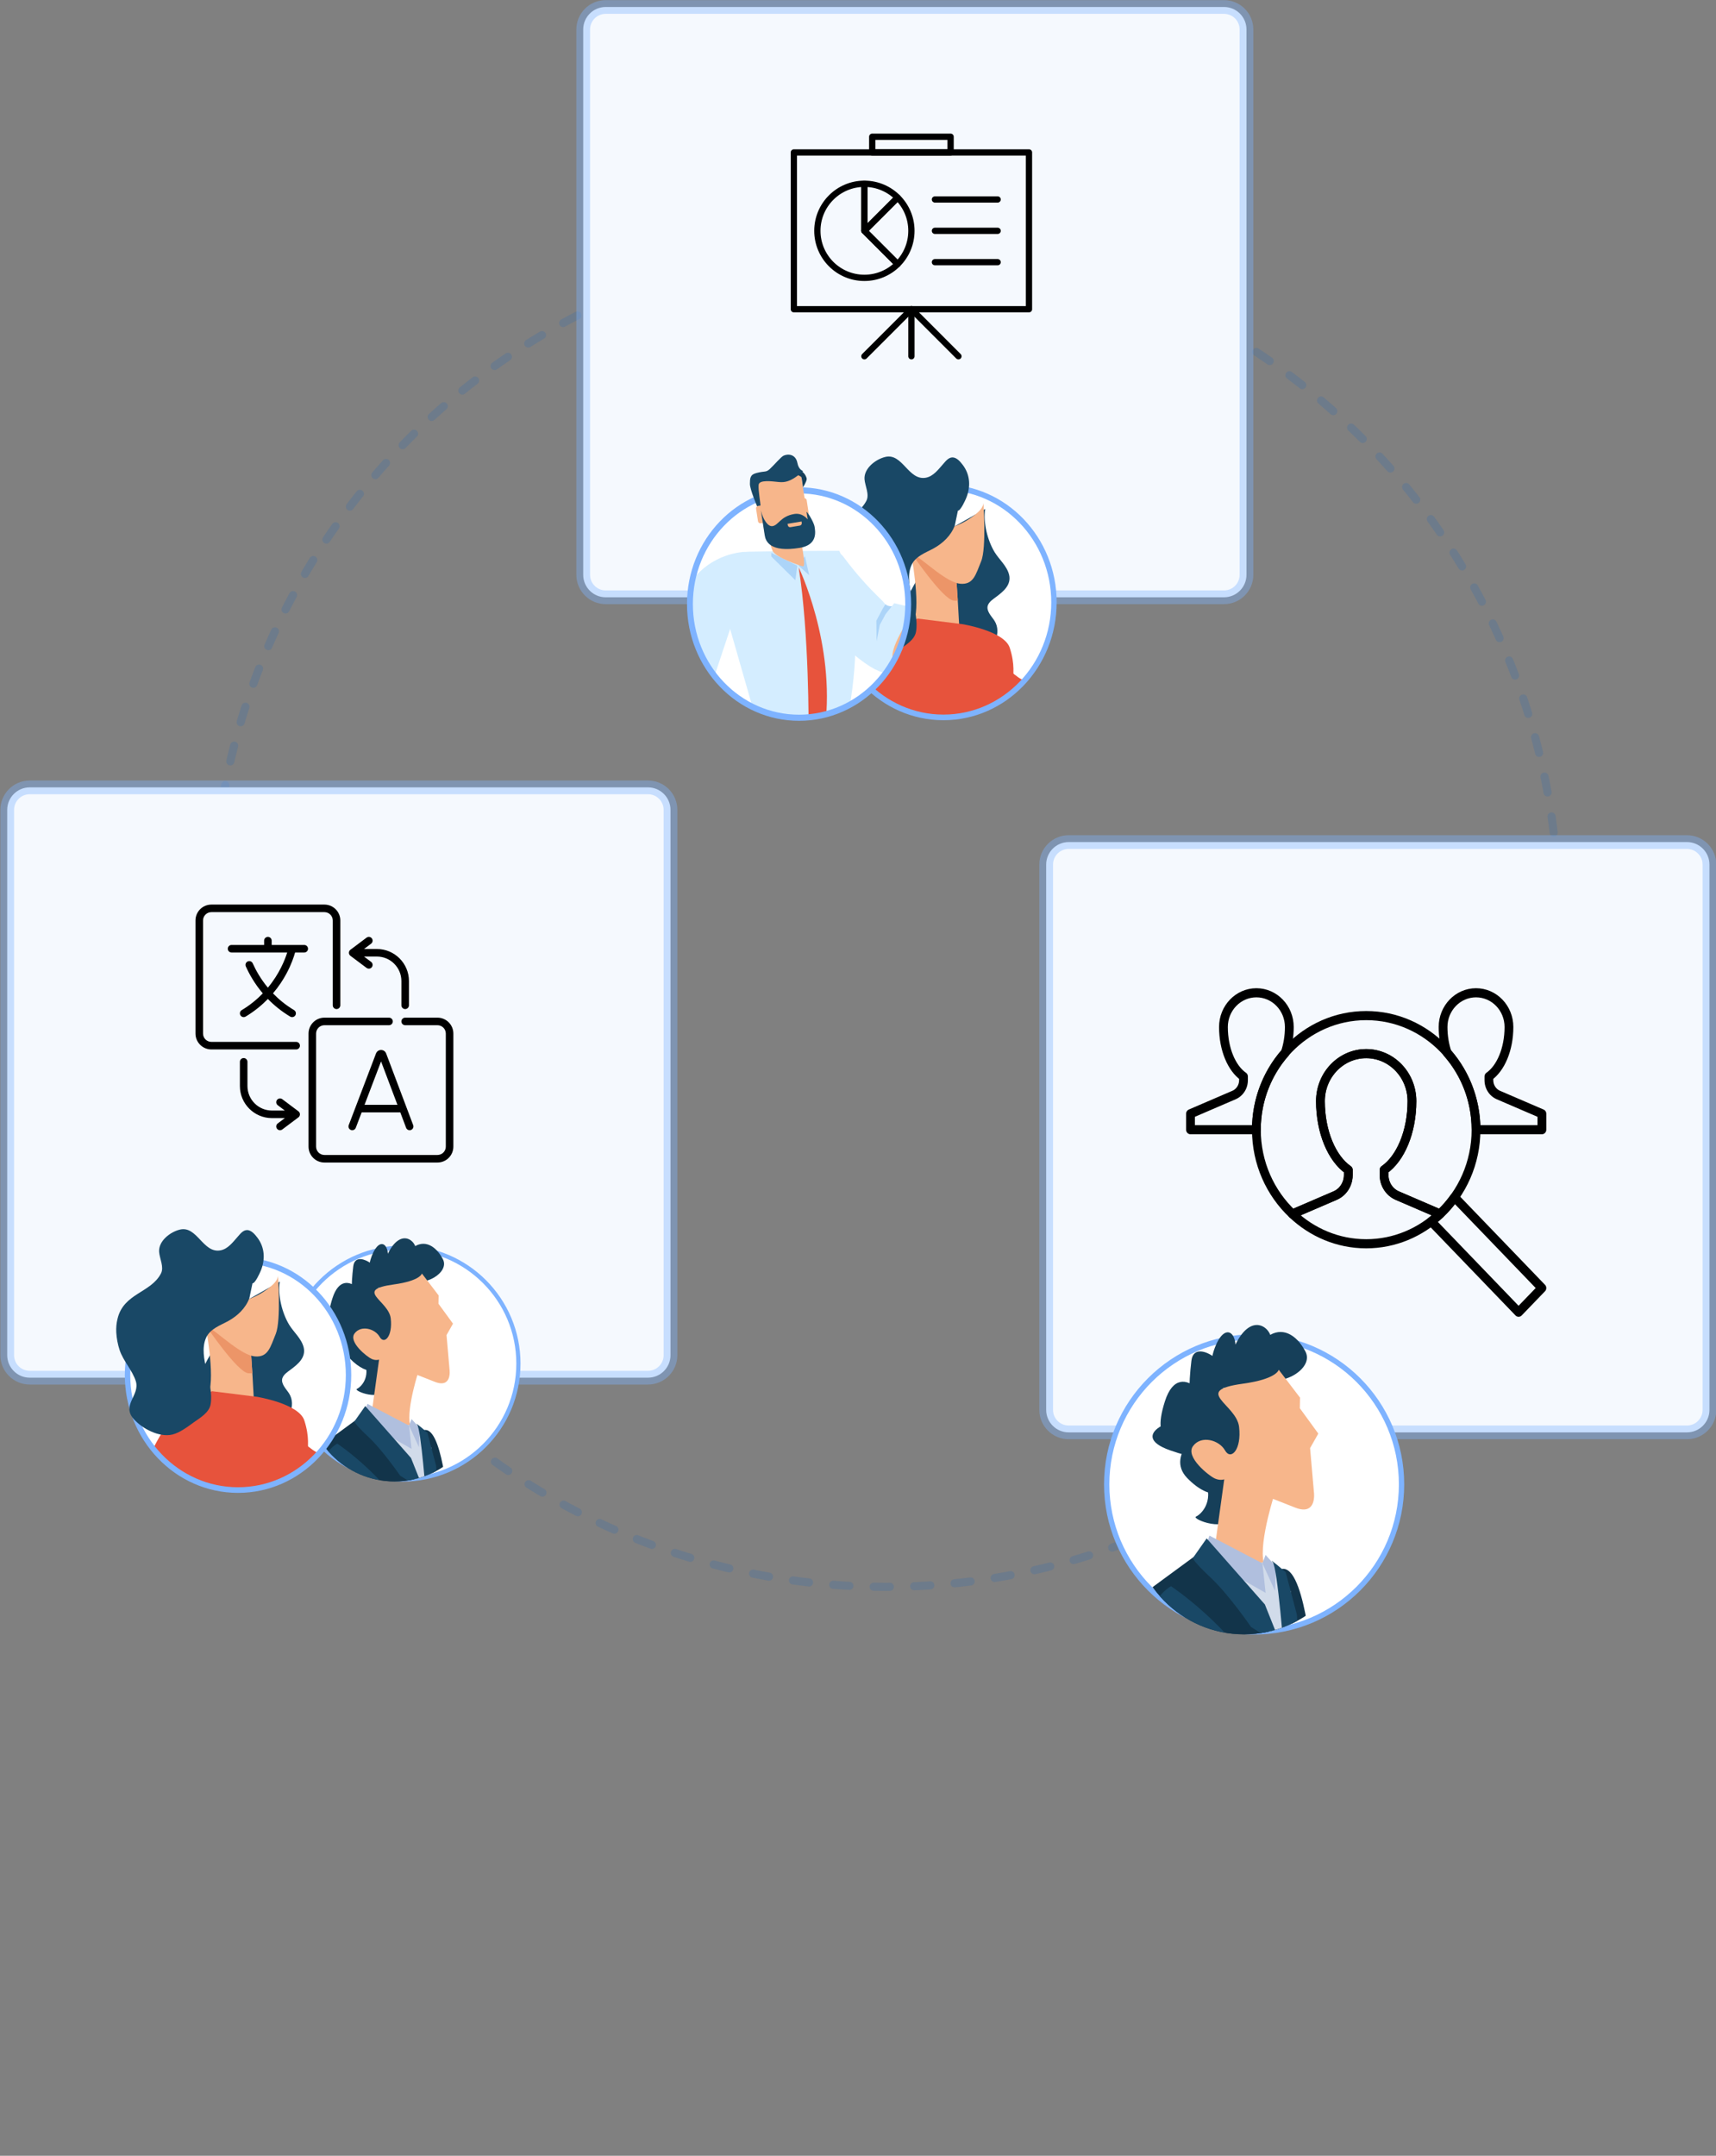 <?xml version="1.0" encoding="UTF-8" standalone="no"?>
<!DOCTYPE svg PUBLIC "-//W3C//DTD SVG 1.1//EN" "http://www.w3.org/Graphics/SVG/1.1/DTD/svg11.dtd">
<svg width="100%" height="100%" viewBox="0 0 1063 1335" version="1.1" xmlns="http://www.w3.org/2000/svg" xmlns:xlink="http://www.w3.org/1999/xlink" xml:space="preserve" xmlns:serif="http://www.serif.com/" style="fill-rule:evenodd;clip-rule:evenodd;stroke-linecap:round;stroke-linejoin:round;stroke-miterlimit:1.5;">
    <rect x="0" y="0" width="1063" height="1335" fill="#808080" stroke="none"/>
    <g transform="matrix(1,0,0,1,-26273.9,-46766.3)">
        <g transform="matrix(1,0,0,1,24181.3,46044.7)">
            <g transform="matrix(0.643,0,0,0.643,388.067,-5169.68)">
                <circle cx="3504.22" cy="10042.2" r="648.247" style="fill:none;stroke:rgb(0,99,203);stroke-opacity:0.15;stroke-width:7.8px;stroke-dasharray:15.6,23.41,0,0;"/>
            </g>
            <g transform="matrix(3.44,0,0,3.44,85.211,408.365)">
                <path d="M808.005,194.53C808.005,196.767 806.193,198.578 803.956,198.578L692.615,198.578C690.379,198.578 688.565,196.767 688.565,194.53L688.565,96.363C688.565,94.128 690.379,92.314 692.615,92.314L803.956,92.314C806.193,92.314 808.005,94.128 808.005,96.363L808.005,194.53Z" style="fill:rgb(245,249,254);fill-rule:nonzero;stroke:rgb(126,179,255);stroke-opacity:0.39;stroke-width:2.47px;stroke-linecap:butt;stroke-miterlimit:2;"/>
            </g>
            <g transform="matrix(3.44,0,0,3.44,-271.592,891.631)">
                <path d="M808.005,194.53C808.005,196.767 806.193,198.578 803.956,198.578L692.615,198.578C690.379,198.578 688.565,196.767 688.565,194.53L688.565,96.363C688.565,94.128 690.379,92.314 692.615,92.314L803.956,92.314C806.193,92.314 808.005,94.128 808.005,96.363L808.005,194.53Z" style="fill:rgb(245,249,254);fill-rule:nonzero;stroke:rgb(126,179,255);stroke-opacity:0.39;stroke-width:2.47px;stroke-linecap:butt;stroke-miterlimit:2;"/>
            </g>
            <g id="presentation--chart--text.svg" serif:id="presentation, chart, text.svg" transform="matrix(1.942,0,0,1.942,2657.19,874.25)">
                <g transform="matrix(1,0,0,1,-50,-50)">
                    <path d="M57.502,35.001L77.501,35.001L57.502,35.001Z" style="fill:none;fill-rule:nonzero;stroke:black;stroke-width:2px;stroke-miterlimit:10;"/>
                    <path d="M57.502,45L77.501,45L57.502,45Z" style="fill:none;fill-rule:nonzero;stroke:black;stroke-width:2px;stroke-miterlimit:10;"/>
                    <path d="M57.502,55.001L77.501,55.001L57.502,55.001Z" style="fill:none;fill-rule:nonzero;stroke:black;stroke-width:2px;stroke-miterlimit:10;"/>
                    <path d="M35,30C39.139,30 42.891,31.68 45.605,34.395L35,45L35,30Z" style="fill:none;fill-rule:nonzero;stroke:black;stroke-width:2px;stroke-miterlimit:10;"/>
                    <path d="M45.606,55.607C48.321,52.892 49.999,49.142 49.999,45C49.999,40.858 48.321,37.108 45.606,34.395L35,45L45.606,55.607Z" style="fill:none;fill-rule:nonzero;stroke:black;stroke-width:2px;stroke-miterlimit:10;"/>
                    <path d="M35,30C26.715,30 20,36.718 20,45C20,53.285 26.715,59.999 35,59.999C39.139,59.999 42.891,58.321 45.605,55.607L35,45L35,30Z" style="fill:none;fill-rule:nonzero;stroke:black;stroke-width:2px;stroke-miterlimit:10;"/>
                    <rect x="12.5" y="20.003" width="75" height="49.997" style="fill:none;stroke:black;stroke-width:2px;stroke-miterlimit:10;"/>
                    <rect x="37.499" y="15" width="25" height="5.003" style="fill:none;stroke:black;stroke-width:2px;stroke-miterlimit:10;"/>
                    <path d="M50.002,85L50.002,70L50.002,85Z" style="fill:none;fill-rule:nonzero;stroke:black;stroke-width:2px;stroke-miterlimit:10;"/>
                    <path d="M35,85L50.002,70L64.999,85L50.002,70L35,85Z" style="fill:none;fill-rule:nonzero;stroke:black;stroke-width:2px;stroke-miterlimit:10;"/>
                </g>
            </g>
            <g id="translation.svg" transform="matrix(0.312,0,0,0.312,2293.57,1361.64)">
                <g transform="matrix(1,0,0,1,-256,-256)">
                    <g>
                        <path d="M207.386,280.048C207.386,275.906 204.028,272.548 199.886,272.548L31.548,272.548C22.423,272.548 15,265.125 15,256L15,31.548C15,22.423 22.423,15 31.548,15L256,15C265.125,15 272.548,22.423 272.548,31.548L272.548,199.886C272.548,204.028 275.906,207.386 280.048,207.386C284.19,207.386 287.548,204.028 287.548,199.886L287.548,31.548C287.548,14.152 273.396,0 256,0L31.548,0C14.152,0 0,14.152 0,31.548L0,256C0,273.396 14.152,287.548 31.548,287.548L199.886,287.548C204.028,287.548 207.386,284.19 207.386,280.048Z" style="fill-rule:nonzero;"/>
                        <path d="M480.452,224.452L416.323,224.452C412.181,224.452 408.823,227.81 408.823,231.952C408.823,236.094 412.181,239.452 416.323,239.452L480.452,239.452C489.577,239.452 497,246.875 497,256L497,480.452C497,489.577 489.577,497 480.452,497L256,497C246.875,497 239.452,489.577 239.452,480.452L239.452,256C239.452,246.875 246.875,239.452 256,239.452L384.259,239.452C388.401,239.452 391.759,236.094 391.759,231.952C391.759,227.81 388.401,224.452 384.259,224.452L256,224.452C238.604,224.452 224.452,238.604 224.452,256L224.452,480.452C224.452,497.848 238.604,512 256,512L480.452,512C497.848,512 512,497.848 512,480.452L512,256C512,238.604 497.848,224.452 480.452,224.452Z" style="fill-rule:nonzero;"/>
                        <path d="M215.919,80.161L151.274,80.161L151.274,71.629C151.274,67.487 147.916,64.129 143.774,64.129C139.632,64.129 136.274,67.487 136.274,71.629L136.274,80.161L71.629,80.161C67.487,80.161 64.129,83.519 64.129,87.661C64.129,91.803 67.487,95.161 71.629,95.161L182.075,95.161C177.756,109.035 166.934,137.014 143.738,164.94C129.572,147.902 119.976,130.774 113.62,116.617C111.923,112.839 107.487,111.15 103.706,112.846C99.927,114.543 98.239,118.981 99.935,122.76C106.956,138.399 117.663,157.421 133.631,176.239C122.248,188.048 108.464,199.498 91.817,209.487C88.265,211.618 87.113,216.225 89.245,219.777C90.651,222.121 93.135,223.419 95.683,223.419C96.996,223.419 98.327,223.074 99.535,222.349C117.183,211.76 131.76,199.646 143.735,187.342C155.845,199.776 170.436,211.804 188.011,222.349C189.219,223.074 190.55,223.419 191.863,223.419C194.411,223.419 196.895,222.121 198.301,219.777C200.432,216.225 199.28,211.618 195.729,209.487C179.053,199.482 165.256,188.04 153.849,176.222C165.638,162.344 174.285,148.734 180.438,137.308C190.394,118.818 195.481,103.275 197.73,95.16L215.919,95.16C220.061,95.16 223.419,91.802 223.419,87.66C223.419,83.518 220.062,80.161 215.919,80.161Z" style="fill-rule:nonzero;"/>
                        <path d="M378.434,295.254C376.766,291.199 372.857,288.58 368.473,288.58L368.462,288.58C364.074,288.584 360.165,291.211 358.504,295.273C358.481,295.329 358.459,295.386 358.437,295.442L304.256,437.7C302.782,441.571 304.724,445.904 308.595,447.378C309.474,447.713 310.376,447.871 311.263,447.871C314.285,447.871 317.134,446.031 318.273,443.038L329.927,412.439L406.628,412.439L418.168,443.017C419.631,446.892 423.956,448.849 427.833,447.386C431.708,445.924 433.665,441.596 432.202,437.721L378.514,295.457C378.489,295.39 378.462,295.322 378.434,295.254ZM335.641,397.441L368.454,311.285L400.968,397.441L335.641,397.441Z" style="fill-rule:nonzero;"/>
                        <path d="M204.387,410.323L172.323,386.275C169.01,383.79 164.308,384.462 161.823,387.775C159.338,391.088 160.01,395.79 163.323,398.275L177.387,408.823L151.79,408.823C124.984,408.823 103.177,387.015 103.177,360.21L103.177,312.117C103.177,307.975 99.819,304.617 95.677,304.617C91.535,304.617 88.177,307.975 88.177,312.117L88.177,360.21C88.177,395.287 116.714,423.823 151.79,423.823L177.387,423.823L163.323,434.371C160.01,436.856 159.338,441.558 161.823,444.871C163.297,446.836 165.549,447.871 167.829,447.871C169.395,447.871 170.974,447.382 172.323,446.371L204.387,422.323C206.276,420.906 207.387,418.684 207.387,416.323C207.387,413.962 206.276,411.739 204.387,410.323Z" style="fill-rule:nonzero;"/>
                        <path d="M307.613,101.677L339.677,125.725C341.026,126.737 342.605,127.225 344.171,127.225C346.451,127.225 348.704,126.189 350.177,124.225C352.662,120.912 351.99,116.21 348.677,113.725L334.613,103.177L360.21,103.177C387.016,103.177 408.823,124.985 408.823,151.79L408.823,199.883C408.823,204.025 412.181,207.383 416.323,207.383C420.465,207.383 423.823,204.025 423.823,199.883L423.823,151.79C423.823,116.713 395.286,88.177 360.21,88.177L334.613,88.177L348.677,77.629C351.99,75.144 352.662,70.442 350.177,67.129C347.691,63.815 342.991,63.144 339.677,65.629L307.613,89.677C305.724,91.094 304.613,93.316 304.613,95.677C304.613,98.038 305.724,100.261 307.613,101.677Z" style="fill-rule:nonzero;"/>
                    </g>
                </g>
            </g>
            <g transform="matrix(2.468,0,0,2.518,-4645.94,-3555.68)">
                <g transform="matrix(0.148,0,0,0.151,2728.5,1784.37)">
                    <circle cx="1612.63" cy="413.562" r="187.402" style="fill:white;"/>
                    <clipPath id="_clip1">
                        <circle cx="1612.63" cy="413.562" r="187.402"/>
                    </clipPath>
                    <g clip-path="url(#_clip1)">
                        <g transform="matrix(1.957,0,0,1.921,-3720.81,-3123.23)">
                            <g transform="matrix(1,0,0,1,-13205.6,-5948.17)">
                                <path d="M15967.1,7710.14C15965.2,7721.8 15969.2,7737.02 15975.3,7746.81C15979.3,7753.14 15985.9,7758.42 15987.8,7765.88C15989.9,7774.56 15982.7,7780.19 15976.5,7784.72C15973.9,7786.67 15970.4,7788.75 15969.3,7792.11C15967.9,7796.85 15972.9,7801.4 15975.2,7805C15978.4,7810.01 15978.3,7816.11 15976,7821.43C15967.2,7841.18 15938.1,7834.9 15923.2,7827.07C15919.6,7825.19 15916.2,7823.06 15912.8,7820.9C15907.3,7817.41 15899.2,7813.02 15897,7806.36C15894.5,7798.72 15898.4,7789.79 15901.2,7782.85C15904.7,7774.4 15910.5,7767.28 15914.1,7759.02C15917.4,7751.71 15918.3,7744.4 15919.3,7736.59" style="fill:rgb(25,72,102);"/>
                            </g>
                            <g transform="matrix(7.928,0,0,7.928,-4.713,-3289.99)">
                                <path d="M340.787,641.86C340.787,641.86 341.868,647.267 341.147,649.188C340.426,651.11 346.072,649.669 346.072,649.669C346.072,649.669 345.832,645.225 345.711,644.264C345.591,643.303 340.787,641.86 340.787,641.86Z" style="fill:rgb(247,182,139);fill-rule:nonzero;"/>
                            </g>
                            <g transform="matrix(7.928,0,0,7.928,-4.713,-3289.99)">
                                <path d="M345.711,644.264C345.591,643.303 340.787,641.86 340.787,641.86C340.787,641.86 344.28,646.927 345.471,647.026C345.636,647.04 345.783,647.036 345.918,647.02C345.847,645.878 345.767,644.704 345.711,644.264Z" style="fill:rgb(236,149,104);fill-rule:nonzero;"/>
                            </g>
                            <g transform="matrix(7.928,0,0,7.928,-4.713,-3289.99)">
                                <path d="M348.715,636.455C348.715,636.455 349.075,641.38 348.475,642.822C347.874,644.264 347.634,645.345 346.192,645.225C344.75,645.104 342.468,642.942 341.147,642.102C339.826,641.26 338.864,640.299 339.345,639.098C339.826,637.896 340.426,638.857 340.426,639.218C340.426,639.578 344.15,640.179 347.033,638.377C347.753,637.927 348.835,637.176 348.715,636.455Z" style="fill:rgb(247,182,139);fill-rule:nonzero;"/>
                            </g>
                            <g transform="matrix(7.928,0,0,7.928,-4.713,-3289.99)">
                                <path d="M346.108,671.305L357.664,661.928C357.664,661.928 359.872,662.169 358.835,663.58C357.798,664.991 350.949,673.272 350.949,673.272C350.949,673.272 343.956,676.446 346.108,671.305Z" style="fill:rgb(236,149,104);fill-rule:nonzero;"/>
                            </g>
                            <g transform="matrix(7.928,0,0,7.928,-4.713,-3289.99)">
                                <path d="M346.432,649.548C346.432,649.548 350.996,650.269 351.597,652.07C352.197,653.872 351.957,654.953 351.957,655.794C351.957,656.636 346.191,652.791 346.432,649.548Z" style="fill:rgb(231,83,60);fill-rule:nonzero;"/>
                            </g>
                            <g transform="matrix(7.928,0,0,7.928,-4.713,-3289.99)">
                                <path d="M341.506,648.947L346.432,649.548C346.432,649.548 351.957,655.313 353.158,655.555C354.36,655.794 352.741,668.948 353.038,670.729C353.199,671.69 348.714,672.131 346.311,672.492C343.909,672.852 340.545,672.492 340.545,672.492C340.545,672.492 341.747,668.647 340.906,664.684C340.065,660.72 336.341,657.717 337.182,654.953C338.023,652.19 335.62,652.19 341.506,648.947Z" style="fill:rgb(231,83,60);fill-rule:nonzero;"/>
                            </g>
                            <g transform="matrix(7.928,0,0,7.928,-4.713,-3289.99)">
                                <path d="M338.023,652.19C338.023,652.19 339.344,655.914 339.104,658.317C338.864,660.72 338.143,666.605 338.143,666.605C338.143,666.605 336.701,673.453 333.938,672.611C331.176,671.771 331.416,663.963 333.338,659.038C335.26,654.112 337.182,650.989 338.023,652.19Z" style="fill:rgb(231,83,60);fill-rule:nonzero;"/>
                            </g>
                            <g transform="matrix(7.928,0,0,7.928,-4.713,-3289.99)">
                                <path d="M355.138,663.737L351.603,663.539C351.207,663.517 351.019,663.181 351.185,662.792L354.534,654.982C354.701,654.594 355.162,654.294 355.559,654.316L359.093,654.515C359.49,654.537 359.678,654.873 359.512,655.262L356.163,663.071C355.996,663.46 355.535,663.76 355.138,663.737Z" style="fill:rgb(0,62,153);fill-rule:nonzero;"/>
                            </g>
                            <g transform="matrix(7.928,0,0,7.928,-4.713,-3289.99)">
                                <path d="M332.554,670.229C332.554,670.229 332.674,671.609 332.674,671.91C332.674,672.21 333.996,672.57 335.377,672.57C336.758,672.57 346.969,666.685 347.93,666.265C348.891,665.844 351.113,665.243 351.654,665.183C352.194,665.123 352.615,663.621 352.314,662.66C352.116,662.024 351.917,661.468 351.614,661.285C351.459,661.192 351.276,661.197 351.053,661.339C350.393,661.76 347.749,664.042 347.749,664.042C347.749,664.042 341.563,665.183 339.101,666.265C336.638,667.346 333.755,668.667 332.554,670.229Z" style="fill:rgb(247,182,139);fill-rule:nonzero;"/>
                            </g>
                            <g transform="matrix(7.928,0,0,7.928,-4.713,-3289.99)">
                                <path d="M354.777,661.699L351.614,661.285L352.314,662.66L351.894,664.763L353.636,665.063C353.636,665.063 353.876,664.763 353.576,664.643C353.275,664.522 352.855,664.342 352.855,664.342C352.855,664.342 353.696,664.222 354.056,664.162C354.416,664.102 354.477,663.981 354.477,663.802C354.477,663.621 354.116,663.501 354.116,663.501C354.116,663.501 354.777,663.261 354.837,663.081C354.897,662.9 355.017,662.66 354.897,662.48C354.777,662.3 354.957,661.819 354.777,661.699Z" style="fill:rgb(236,149,104);fill-rule:nonzero;"/>
                            </g>
                            <g transform="matrix(7.928,0,0,7.928,-4.713,-3289.99)">
                                <path d="M358.414,659.584L356.913,657.563L354.631,655.437C354.631,655.437 354.34,655.755 354.693,656.281C355.047,656.808 356.376,658.354 356.376,658.354L357.029,659.44L357.162,659.66C357.162,659.66 358.088,660.613 358.414,659.584Z" style="fill:rgb(240,191,151);fill-rule:nonzero;"/>
                            </g>
                            <g transform="matrix(7.928,0,0,7.928,-4.713,-3289.99)">
                                <path d="M357.207,659.171C357.207,659.171 357.223,659.863 357.072,659.913C356.92,659.963 356.709,659.725 356.382,659.469C356.055,659.214 355.091,658.413 355.091,658.413L353.596,657.507C353.596,657.507 353.713,658.167 353.891,658.388C354.143,658.7 354.803,659.289 354.803,659.289L356.151,660.718C356.151,660.718 357.248,661.587 357.37,661.352C357.492,661.115 357.384,660.76 357.621,660.627C357.858,660.493 358.404,660.007 357.207,659.171Z" style="fill:rgb(240,191,151);fill-rule:nonzero;"/>
                            </g>
                            <g transform="matrix(7.928,0,0,7.928,-4.713,-3289.99)">
                                <path d="M355.388,660.577L354.441,659.743C354.441,659.743 353.343,658.958 353.273,659.093L353.204,659.228C353.204,659.228 353.439,659.543 353.77,659.907C353.895,660.046 354.468,660.64 354.616,660.774C355.154,661.269 355.603,662.015 355.701,662.066C355.8,662.118 357,662.143 355.388,660.577Z" style="fill:rgb(240,191,151);fill-rule:nonzero;"/>
                            </g>
                            <g transform="matrix(7.928,0,0,7.928,-4.713,-3289.99)">
                                <path d="M358.993,659.757L359.026,657.764L357.781,655.491C357.781,655.491 357.472,655.844 357.737,656.623C358.001,657.402 357.999,657.486 358.08,657.571C358.162,657.656 357.83,658.938 357.83,658.938C357.83,658.938 358.899,660.179 358.993,659.757Z" style="fill:rgb(240,191,151);fill-rule:nonzero;"/>
                            </g>
                            <g transform="matrix(7.928,0,0,7.928,-4.713,-3289.99)">
                                <path d="M357.461,660.372L358.49,659.196C358.49,659.196 359.14,659.234 359.108,660.502C359.077,661.769 359.215,662.952 359.215,662.952C359.215,662.952 358.895,663.727 358.362,663.706C357.829,663.686 356.978,663.714 356.374,663.187C355.77,662.658 355.487,661.727 355.4,661.439C355.296,661.097 355.827,661.234 356.042,661.089C356.307,660.911 356.296,660.487 356.509,660.433C356.895,660.334 357.461,660.372 357.461,660.372Z" style="fill:rgb(240,191,151);fill-rule:nonzero;"/>
                            </g>
                        </g>
                    </g>
                    <circle cx="1612.63" cy="413.562" r="187.402" style="fill:none;stroke:rgb(126,179,255);stroke-width:9.18px;"/>
                </g>
                <g transform="matrix(0.289,0,0,0.289,-1642.8,-405.959)">
                    <path d="M15964,7717.07C15966.4,7717.07 15970.4,7708.21 15971.1,7706.59C15975.2,7696.98 15974.8,7686.58 15968.2,7678.1C15966.1,7675.4 15962.9,7671.61 15959.1,7671.75C15955.7,7671.87 15953.3,7675.04 15951.2,7677.36C15947.1,7681.9 15942.7,7687.8 15936.3,7688.99C15921,7691.86 15916,7667.85 15901,7671.33C15892.7,7673.25 15882.3,7680.93 15882.9,7690.27C15883.3,7695.96 15887.4,7703.26 15884.5,7708.7C15875.7,7725.3 15852.1,7725.4 15846.8,7747.2C15845.8,7751.01 15845.5,7754.95 15845.7,7758.86C15846,7763.96 15847,7769.02 15848.6,7773.85C15851.9,7783.43 15859.6,7790.88 15862.7,7800.43C15866.4,7812.36 15850.1,7820.6 15860.8,7832.49C15868.3,7840.81 15883,7848.35 15894.3,7845.77C15900.9,7844.27 15907.9,7838.95 15913.3,7835.14C15918.6,7831.47 15926.3,7827.07 15927.6,7820.2C15931,7802.12 15916.5,7780.12 15923.5,7763.83C15926.9,7755.76 15935.9,7752.97 15943.1,7749.06C15951,7744.75 15958,7738.3 15961.3,7729.69" style="fill:rgb(25,72,102);"/>
                </g>
            </g>
            <g transform="matrix(0.555,0,0,0.578,1329,598.709)">
                <g transform="matrix(0.65,0,0,0.65,1219.53,590.979)">
                    <circle cx="1612.63" cy="413.562" r="187.402" style="fill:white;"/>
                    <clipPath id="_clip2">
                        <circle cx="1612.63" cy="413.562" r="187.402"/>
                    </clipPath>
                    <g clip-path="url(#_clip2)">
                        <g transform="matrix(1.728,0,0,1.728,-2307.52,-1041.99)">
                            <g transform="matrix(2.841,0,0,2.841,-1871.45,-5051.79)">
                                <path d="M1458.76,2064.23C1458.76,2064.23 1453.33,2070.21 1470.06,2086.02C1486.79,2101.82 1489.84,2097.19 1489.84,2097.19L1494.89,2093.83L1498.64,2076.25L1490.56,2074.38L1489.69,2075.41C1489.69,2075.41 1487.95,2075.58 1487.08,2074.35C1486.21,2073.11 1480.67,2068.95 1472.68,2058.68C1468.99,2053.95 1459.8,2063.07 1458.76,2064.23Z" style="fill:rgb(212,237,255);fill-rule:nonzero;"/>
                            </g>
                            <g transform="matrix(2.841,0,0,2.841,-1871.45,-5051.79)">
                                <path d="M1497.3,2077.25C1497.3,2077.25 1514.18,2076.95 1515.52,2059.38C1515.92,2054.16 1517.26,2059.21 1518.18,2064.2C1519.1,2069.18 1516.02,2083.24 1507,2088.88C1497.99,2094.53 1494.14,2095.92 1490.65,2093.61C1487.17,2091.31 1497.3,2077.25 1497.3,2077.25Z" style="fill:rgb(247,182,139);fill-rule:nonzero;"/>
                            </g>
                            <g transform="matrix(2.841,0,0,2.841,-1871.45,-5051.79)">
                                <path d="M1472.16,2121.56L1444.46,2120.94L1432.63,2081.34C1432.63,2081.34 1424.96,2057.4 1439.66,2057.09C1454.37,2056.78 1471.31,2056.78 1471.31,2056.78C1471.31,2056.78 1483.46,2079.12 1472.16,2121.56Z" style="fill:rgb(212,237,255);fill-rule:nonzero;"/>
                            </g>
                            <g transform="matrix(2.841,0,0,2.841,-1871.45,-5051.79)">
                                <path d="M1457.11,2062.34C1457.11,2062.34 1470,2087.83 1466.34,2116.04C1466.05,2118.26 1463.74,2119.84 1463.74,2119.84L1460.57,2116.67C1460.57,2116.67 1460.83,2084.75 1457.11,2062.34Z" style="fill:rgb(231,83,60);fill-rule:nonzero;"/>
                            </g>
                            <g transform="matrix(2.841,0,0,2.841,-1871.45,-5051.79)">
                                <path d="M1456.65,2061.75L1455.95,2066.66L1447.53,2058.69L1447.53,2057.46L1456.65,2061.75Z" style="fill:rgb(172,212,248);fill-rule:nonzero;"/>
                            </g>
                            <g transform="matrix(2.841,0,0,2.841,-1871.45,-5051.79)">
                                <path d="M1459.3,2058.59L1460.78,2064.97L1457.04,2061.75L1459.3,2058.59Z" style="fill:rgb(172,212,248);fill-rule:nonzero;"/>
                            </g>
                            <g transform="matrix(2.841,0,0,2.841,-1871.45,-5051.79)">
                                <path d="M1484.28,2080.26L1486.47,2076.29L1487.44,2074.75C1488.36,2075.54 1489.69,2075.41 1489.69,2075.41L1487.5,2078.06L1485.49,2081.66L1484.36,2087.14L1484.28,2080.26Z" style="fill:rgb(172,212,248);fill-rule:nonzero;"/>
                            </g>
                            <g transform="matrix(2.841,0,0,2.841,-1871.45,-5051.79)">
                                <path d="M1433.97,2080.64L1424.34,2108.38L1422.25,2109.22L1423.41,2111.06L1411.53,2113.12L1406.31,2104.06L1420.19,2066.4C1420.19,2066.4 1425.55,2058.49 1437.5,2057.18C1446.16,2056.22 1434.66,2078.33 1433.97,2080.64Z" style="fill:rgb(212,237,255);fill-rule:nonzero;"/>
                            </g>
                            <g transform="matrix(2.841,0,0,2.841,-1871.45,-5051.79)">
                                <path d="M1446.49,2051.53C1446.81,2053.05 1447.36,2055.41 1447.98,2056.78C1448.94,2058.93 1457.25,2061.69 1458.53,2062C1459.8,2062.31 1458.2,2055.55 1458.2,2054.02C1458.2,2052.85 1457.45,2053.21 1458.36,2051.53L1446.49,2051.53Z" style="fill:rgb(247,182,139);fill-rule:nonzero;"/>
                            </g>
                        </g>
                    </g>
                    <circle cx="1612.63" cy="413.562" r="187.402" style="fill:none;stroke:rgb(126,179,255);stroke-width:10.09px;"/>
                </g>
                <g transform="matrix(3.19,0,0,3.19,-2381.11,-5758.45)">
                    <path d="M1460.69,2048.11C1460.9,2049.42 1460,2050.66 1458.69,2050.87L1447.97,2052.59C1446.65,2052.8 1445.42,2051.91 1445.21,2050.59L1442.66,2034.71C1442.45,2033.4 1443.34,2032.16 1444.66,2031.95L1455.38,2030.23C1456.69,2030.02 1457.93,2030.91 1458.14,2032.23L1460.69,2048.11Z" style="fill:rgb(247,182,139);fill-rule:nonzero;"/>
                </g>
                <g transform="matrix(3.19,0,0,3.19,-2381.11,-5758.45)">
                    <path d="M1458.68,2035.5C1458.68,2035.5 1459.87,2033.73 1459.99,2032.75C1460.05,2032.25 1459.29,2030.52 1457.99,2030.01C1456.69,2029.51 1455.9,2030.96 1455.9,2030.96C1455.9,2030.96 1457.97,2031.71 1458.14,2032.09C1458.3,2032.48 1458.68,2035.5 1458.68,2035.5Z" style="fill:rgb(22,63,89);fill-rule:nonzero;"/>
                </g>
                <g transform="matrix(3.19,0,0,3.19,-2381.11,-5758.45)">
                    <path d="M1442.71,2042.03C1442.71,2042.03 1440.11,2036.19 1440.12,2034.35C1440.14,2032.52 1440.14,2031.25 1442.29,2030.7C1445.51,2029.88 1445.66,2030.57 1447.09,2029.32C1448.52,2028.07 1450.99,2025.22 1451.93,2024.83C1453.5,2024.17 1456.15,2024.3 1456.75,2027.36C1457.19,2029.62 1458.71,2029.95 1458.68,2030.04C1458.6,2030.34 1458.04,2030.69 1457.09,2031.38C1454.35,2033.35 1452.61,2033.93 1450.23,2033.7C1447.85,2033.47 1443.4,2032.86 1443.17,2034.63C1442.95,2036.4 1443.97,2041.53 1443.84,2041.95C1443.7,2042.38 1443.16,2042.27 1442.71,2042.03Z" style="fill:rgb(25,72,102);fill-rule:nonzero;"/>
                </g>
                <g transform="matrix(3.19,0,0,3.19,-2381.11,-5758.45)">
                    <path d="M1446.85,2046.25C1446.92,2046.69 1446.62,2047.11 1446.19,2047.18L1443.87,2047.55C1443.43,2047.62 1443.02,2047.32 1442.95,2046.88L1442.27,2042.65C1442.2,2042.21 1442.5,2041.8 1442.93,2041.73L1445.25,2041.35C1445.69,2041.28 1446.1,2041.58 1446.17,2042.02L1446.85,2046.25Z" style="fill:rgb(247,182,139);fill-rule:nonzero;"/>
                </g>
                <g transform="matrix(3.19,0,0,3.19,-2381.11,-5758.45)">
                    <path d="M1460.66,2044.04C1460.73,2044.48 1460.44,2044.89 1460,2044.96L1457.68,2045.33C1457.24,2045.4 1456.83,2045.1 1456.76,2044.67L1456.08,2040.43C1456.01,2039.99 1456.31,2039.58 1456.75,2039.51L1459.06,2039.14C1459.5,2039.07 1459.91,2039.37 1459.98,2039.8L1460.66,2044.04Z" style="fill:rgb(247,182,139);fill-rule:nonzero;"/>
                </g>
                <g transform="matrix(3.19,0,0,3.19,-2381.11,-5758.45)">
                    <path d="M1443.96,2043.26C1443.96,2043.26 1444.96,2049.51 1445.3,2051.59C1445.6,2053.48 1447.02,2057.49 1457.66,2055.79C1463.96,2054.77 1462.99,2050.18 1462.74,2048.66C1462.56,2047.5 1460.69,2044.24 1459.92,2043.68L1460.33,2046.26C1460.33,2046.26 1458.62,2043.96 1455.62,2044.44C1450.79,2045.22 1450.15,2048.22 1448.01,2048.51C1446.37,2048.74 1444.71,2046.26 1443.96,2043.26Z" style="fill:rgb(25,72,102);fill-rule:nonzero;"/>
                </g>
                <g transform="matrix(3.19,0,0,3.19,-2381.11,-5758.45)">
                    <path d="M1454.29,2048.86L1457.6,2048.33C1458.04,2048.26 1458.34,2047.85 1458.27,2047.41L1458.19,2046.95L1453.3,2047.73L1453.37,2048.19C1453.44,2048.63 1453.85,2048.93 1454.29,2048.86Z" style="fill:rgb(247,182,139);fill-rule:nonzero;"/>
                </g>
            </g>
            <g transform="matrix(0.503,0,0,0.503,1163.33,1092.78)">
                <g transform="matrix(1,0,0,1,-4882.87,0)">
                    <circle cx="7226.08" cy="940.824" r="142.689" style="fill:white;stroke:rgb(126,179,255);stroke-width:5.15px;"/>
                </g>
                <g transform="matrix(14.177,0,0,14.369,-1626.03,-5802.09)">
                    <clipPath id="_clip3">
                        <path d="M287.013,471.645C287.013,475.909 283.555,479.367 279.29,479.367C275.024,479.367 271.567,475.909 271.567,471.645C271.567,467.379 265.845,452.78 278.127,452.237C290.792,451.679 287.013,467.379 287.013,471.645Z"/>
                    </clipPath>
                    <g clip-path="url(#_clip3)">
                        <path d="M277.819,462.77C277.819,462.77 280.376,462.986 281.176,462.013C281.974,461.039 279.628,461.356 280.686,462.059C281.746,462.762 284.11,461.498 283.478,460.316C282.845,459.134 281.853,458.628 280.893,459.319C279.932,460.012 280.719,460.402 281.081,459.728C281.441,459.052 279.982,457.408 278.755,459.752C277.524,462.096 278.189,462.275 278.609,460.724C279.03,459.172 278.046,458.192 277.314,460.018C276.583,461.841 277.708,462.74 277.988,461.923C278.269,461.107 275.878,459.39 275.695,460.947C275.512,462.503 275.365,464.366 276.548,464.389C277.73,464.411 274.968,460.334 273.888,463.67C272.807,467.006 274.985,465.988 275.07,465.238C275.154,464.488 271.088,465.886 274.243,466.977C277.396,468.068 276.211,466.735 276.476,465.975C276.741,465.214 273.82,467.22 275.404,468.837C276.988,470.455 278.499,470.149 278.184,468.459C277.867,466.769 276.081,467.652 276.653,469.056C277.226,470.46 276.347,471.292 276.009,471.438C275.672,471.586 278.186,472.623 278.672,471.268C279.158,469.912 279.829,463.254 277.819,462.77Z" style="fill:rgb(22,63,89);fill-rule:nonzero;"/>
                        <path d="M281.658,461.549L283.111,463.428L283.097,464.139L284.36,465.849L283.798,466.826L284.062,469.811C284.062,469.811 284.281,471.416 282.775,470.83L281.268,470.244C281.268,470.244 279.998,474.249 280.875,474.962C281.753,475.676 282.375,476.487 282.018,476.93C281.692,477.332 280.832,477.037 279.947,476.939C278.373,476.766 277.329,477.063 276.654,477.096C276.167,477.119 276.842,476.825 276.976,475.818C277.108,474.821 277.937,468.928 277.937,468.928C277.937,468.928 277.67,469.034 277.298,468.873C276.924,468.714 275.25,467.428 275.808,466.687C276.366,465.945 277.585,466.274 277.989,466.979C278.393,467.684 279.132,466.931 278.951,465.396C278.771,463.86 275.705,462.963 279.202,462.49C281.547,462.174 281.658,461.549 281.658,461.549Z" style="fill:rgb(247,182,139);fill-rule:nonzero;"/>
                        <path d="M284.052,481.286L285.035,484.987L286.117,488.384L295.378,493.249L293.285,496.666L281.354,491.712L277.104,480.669C277.104,480.669 278.746,477.686 281.376,475.238C283.281,473.464 283.792,480.584 284.052,481.286Z" style="fill:rgb(18,52,74);fill-rule:nonzero;"/>
                        <path d="M280.861,474.477L280.441,474.879L277.329,473.083L272.813,476.355C272.813,476.355 271.954,479.4 271.911,485.495C271.866,491.604 272.384,513.51 272.384,513.51L284.025,514.457L285.256,506.127L286.107,513.604L287.528,512.469C287.528,512.469 284.377,477.229 280.861,474.477Z" style="fill:rgb(18,52,74);fill-rule:nonzero;"/>
                        <path d="M279.294,474.705L280.861,474.477L282.475,476.462L282.7,482.276L280.997,479.248L278.915,475.936L279.294,474.705Z" style="fill:rgb(209,219,234);fill-rule:nonzero;"/>
                        <path d="M280.547,474.586L280.76,476.574L276.427,474.142L276.926,472.718L280.547,474.586Z" style="fill:rgb(176,191,222);fill-rule:nonzero;"/>
                        <path d="M280.76,474.019L280.547,474.586L281.399,476.433L281.47,474.8L280.76,474.019Z" style="fill:rgb(176,191,222);fill-rule:nonzero;"/>
                        <path d="M276.737,472.906L280.712,477.355L282.7,482.276L284.687,491.362L280.05,479.722L280.523,479.343L279.767,478.87C279.767,478.87 278.252,476.692 277.021,475.558C275.792,474.421 275.792,474.231 275.792,474.231L276.737,472.906Z" style="fill:rgb(25,72,102);fill-rule:nonzero;"/>
                        <path d="M274.306,476.125C274.306,476.125 271.954,477.335 273.084,480.827C275.004,486.782 279.017,491.688 279.772,492.669C280.526,493.65 283.05,495.691 284.924,495.243C286.107,494.959 292.449,494.676 292.449,494.676L292.733,490.416L285.637,490.367L284.947,490.237C284.947,490.237 282.508,486.37 280.472,482.603C278.435,478.837 274.306,476.125 274.306,476.125Z" style="fill:rgb(25,72,102);fill-rule:nonzero;"/>
                        <path d="M282.037,480.856C282.037,480.856 281.582,474.859 281.242,474.499C280.901,474.137 282.132,475.178 282.132,475.178L282.475,476.462L282.89,478.018L283.741,487.671L282.037,480.856Z" style="fill:rgb(25,72,102);fill-rule:nonzero;"/>
                    </g>
                </g>
            </g>
            <g transform="matrix(2.468,0,0,2.518,-5082.92,-3077.2)">
                <g transform="matrix(0.148,0,0,0.151,2728.5,1784.37)">
                    <circle cx="1612.63" cy="413.562" r="187.402" style="fill:white;"/>
                    <clipPath id="_clip4">
                        <circle cx="1612.63" cy="413.562" r="187.402"/>
                    </clipPath>
                    <g clip-path="url(#_clip4)">
                        <g transform="matrix(1.957,0,0,1.921,-3720.81,-3123.23)">
                            <g transform="matrix(1,0,0,1,-13205.6,-5948.17)">
                                <path d="M15967.1,7710.14C15965.2,7721.8 15969.2,7737.02 15975.3,7746.81C15979.3,7753.14 15985.9,7758.42 15987.8,7765.88C15989.9,7774.56 15982.7,7780.19 15976.5,7784.72C15973.9,7786.67 15970.4,7788.75 15969.3,7792.11C15967.9,7796.85 15972.9,7801.4 15975.2,7805C15978.4,7810.01 15978.3,7816.11 15976,7821.43C15967.2,7841.18 15938.1,7834.9 15923.2,7827.07C15919.6,7825.19 15916.2,7823.06 15912.8,7820.9C15907.3,7817.41 15899.2,7813.02 15897,7806.36C15894.5,7798.72 15898.4,7789.79 15901.2,7782.85C15904.7,7774.4 15910.5,7767.28 15914.1,7759.02C15917.4,7751.71 15918.3,7744.4 15919.3,7736.59" style="fill:rgb(25,72,102);"/>
                            </g>
                            <g transform="matrix(7.928,0,0,7.928,-4.713,-3289.99)">
                                <path d="M340.787,641.86C340.787,641.86 341.868,647.267 341.147,649.188C340.426,651.11 346.072,649.669 346.072,649.669C346.072,649.669 345.832,645.225 345.711,644.264C345.591,643.303 340.787,641.86 340.787,641.86Z" style="fill:rgb(247,182,139);fill-rule:nonzero;"/>
                            </g>
                            <g transform="matrix(7.928,0,0,7.928,-4.713,-3289.99)">
                                <path d="M345.711,644.264C345.591,643.303 340.787,641.86 340.787,641.86C340.787,641.86 344.28,646.927 345.471,647.026C345.636,647.04 345.783,647.036 345.918,647.02C345.847,645.878 345.767,644.704 345.711,644.264Z" style="fill:rgb(236,149,104);fill-rule:nonzero;"/>
                            </g>
                            <g transform="matrix(7.928,0,0,7.928,-4.713,-3289.99)">
                                <path d="M348.715,636.455C348.715,636.455 349.075,641.38 348.475,642.822C347.874,644.264 347.634,645.345 346.192,645.225C344.75,645.104 342.468,642.942 341.147,642.102C339.826,641.26 338.864,640.299 339.345,639.098C339.826,637.896 340.426,638.857 340.426,639.218C340.426,639.578 344.15,640.179 347.033,638.377C347.753,637.927 348.835,637.176 348.715,636.455Z" style="fill:rgb(247,182,139);fill-rule:nonzero;"/>
                            </g>
                            <g transform="matrix(7.928,0,0,7.928,-4.713,-3289.99)">
                                <path d="M346.108,671.305L357.664,661.928C357.664,661.928 359.872,662.169 358.835,663.58C357.798,664.991 350.949,673.272 350.949,673.272C350.949,673.272 343.956,676.446 346.108,671.305Z" style="fill:rgb(236,149,104);fill-rule:nonzero;"/>
                            </g>
                            <g transform="matrix(7.928,0,0,7.928,-4.713,-3289.99)">
                                <path d="M346.432,649.548C346.432,649.548 350.996,650.269 351.597,652.07C352.197,653.872 351.957,654.953 351.957,655.794C351.957,656.636 346.191,652.791 346.432,649.548Z" style="fill:rgb(231,83,60);fill-rule:nonzero;"/>
                            </g>
                            <g transform="matrix(7.928,0,0,7.928,-4.713,-3289.99)">
                                <path d="M341.506,648.947L346.432,649.548C346.432,649.548 351.957,655.313 353.158,655.555C354.36,655.794 352.741,668.948 353.038,670.729C353.199,671.69 348.714,672.131 346.311,672.492C343.909,672.852 340.545,672.492 340.545,672.492C340.545,672.492 341.747,668.647 340.906,664.684C340.065,660.72 336.341,657.717 337.182,654.953C338.023,652.19 335.62,652.19 341.506,648.947Z" style="fill:rgb(231,83,60);fill-rule:nonzero;"/>
                            </g>
                            <g transform="matrix(7.928,0,0,7.928,-4.713,-3289.99)">
                                <path d="M338.023,652.19C338.023,652.19 339.344,655.914 339.104,658.317C338.864,660.72 338.143,666.605 338.143,666.605C338.143,666.605 336.701,673.453 333.938,672.611C331.176,671.771 331.416,663.963 333.338,659.038C335.26,654.112 337.182,650.989 338.023,652.19Z" style="fill:rgb(231,83,60);fill-rule:nonzero;"/>
                            </g>
                            <g transform="matrix(7.928,0,0,7.928,-4.713,-3289.99)">
                                <path d="M355.138,663.737L351.603,663.539C351.207,663.517 351.019,663.181 351.185,662.792L354.534,654.982C354.701,654.594 355.162,654.294 355.559,654.316L359.093,654.515C359.49,654.537 359.678,654.873 359.512,655.262L356.163,663.071C355.996,663.46 355.535,663.76 355.138,663.737Z" style="fill:rgb(0,62,153);fill-rule:nonzero;"/>
                            </g>
                            <g transform="matrix(7.928,0,0,7.928,-4.713,-3289.99)">
                                <path d="M332.554,670.229C332.554,670.229 332.674,671.609 332.674,671.91C332.674,672.21 333.996,672.57 335.377,672.57C336.758,672.57 346.969,666.685 347.93,666.265C348.891,665.844 351.113,665.243 351.654,665.183C352.194,665.123 352.615,663.621 352.314,662.66C352.116,662.024 351.917,661.468 351.614,661.285C351.459,661.192 351.276,661.197 351.053,661.339C350.393,661.76 347.749,664.042 347.749,664.042C347.749,664.042 341.563,665.183 339.101,666.265C336.638,667.346 333.755,668.667 332.554,670.229Z" style="fill:rgb(247,182,139);fill-rule:nonzero;"/>
                            </g>
                            <g transform="matrix(7.928,0,0,7.928,-4.713,-3289.99)">
                                <path d="M354.777,661.699L351.614,661.285L352.314,662.66L351.894,664.763L353.636,665.063C353.636,665.063 353.876,664.763 353.576,664.643C353.275,664.522 352.855,664.342 352.855,664.342C352.855,664.342 353.696,664.222 354.056,664.162C354.416,664.102 354.477,663.981 354.477,663.802C354.477,663.621 354.116,663.501 354.116,663.501C354.116,663.501 354.777,663.261 354.837,663.081C354.897,662.9 355.017,662.66 354.897,662.48C354.777,662.3 354.957,661.819 354.777,661.699Z" style="fill:rgb(236,149,104);fill-rule:nonzero;"/>
                            </g>
                            <g transform="matrix(7.928,0,0,7.928,-4.713,-3289.99)">
                                <path d="M358.414,659.584L356.913,657.563L354.631,655.437C354.631,655.437 354.34,655.755 354.693,656.281C355.047,656.808 356.376,658.354 356.376,658.354L357.029,659.44L357.162,659.66C357.162,659.66 358.088,660.613 358.414,659.584Z" style="fill:rgb(240,191,151);fill-rule:nonzero;"/>
                            </g>
                            <g transform="matrix(7.928,0,0,7.928,-4.713,-3289.99)">
                                <path d="M357.207,659.171C357.207,659.171 357.223,659.863 357.072,659.913C356.92,659.963 356.709,659.725 356.382,659.469C356.055,659.214 355.091,658.413 355.091,658.413L353.596,657.507C353.596,657.507 353.713,658.167 353.891,658.388C354.143,658.7 354.803,659.289 354.803,659.289L356.151,660.718C356.151,660.718 357.248,661.587 357.37,661.352C357.492,661.115 357.384,660.76 357.621,660.627C357.858,660.493 358.404,660.007 357.207,659.171Z" style="fill:rgb(240,191,151);fill-rule:nonzero;"/>
                            </g>
                            <g transform="matrix(7.928,0,0,7.928,-4.713,-3289.99)">
                                <path d="M355.388,660.577L354.441,659.743C354.441,659.743 353.343,658.958 353.273,659.093L353.204,659.228C353.204,659.228 353.439,659.543 353.77,659.907C353.895,660.046 354.468,660.64 354.616,660.774C355.154,661.269 355.603,662.015 355.701,662.066C355.8,662.118 357,662.143 355.388,660.577Z" style="fill:rgb(240,191,151);fill-rule:nonzero;"/>
                            </g>
                            <g transform="matrix(7.928,0,0,7.928,-4.713,-3289.99)">
                                <path d="M358.993,659.757L359.026,657.764L357.781,655.491C357.781,655.491 357.472,655.844 357.737,656.623C358.001,657.402 357.999,657.486 358.08,657.571C358.162,657.656 357.83,658.938 357.83,658.938C357.83,658.938 358.899,660.179 358.993,659.757Z" style="fill:rgb(240,191,151);fill-rule:nonzero;"/>
                            </g>
                            <g transform="matrix(7.928,0,0,7.928,-4.713,-3289.99)">
                                <path d="M357.461,660.372L358.49,659.196C358.49,659.196 359.14,659.234 359.108,660.502C359.077,661.769 359.215,662.952 359.215,662.952C359.215,662.952 358.895,663.727 358.362,663.706C357.829,663.686 356.978,663.714 356.374,663.187C355.77,662.658 355.487,661.727 355.4,661.439C355.296,661.097 355.827,661.234 356.042,661.089C356.307,660.911 356.296,660.487 356.509,660.433C356.895,660.334 357.461,660.372 357.461,660.372Z" style="fill:rgb(240,191,151);fill-rule:nonzero;"/>
                            </g>
                        </g>
                    </g>
                    <circle cx="1612.63" cy="413.562" r="187.402" style="fill:none;stroke:rgb(126,179,255);stroke-width:9.18px;"/>
                </g>
                <g transform="matrix(0.289,0,0,0.289,-1642.8,-405.959)">
                    <path d="M15964,7717.07C15966.4,7717.07 15970.4,7708.21 15971.1,7706.59C15975.2,7696.98 15974.8,7686.58 15968.2,7678.1C15966.1,7675.4 15962.9,7671.61 15959.1,7671.75C15955.7,7671.87 15953.3,7675.04 15951.2,7677.36C15947.1,7681.9 15942.7,7687.8 15936.3,7688.99C15921,7691.86 15916,7667.85 15901,7671.33C15892.7,7673.25 15882.3,7680.93 15882.9,7690.27C15883.3,7695.96 15887.4,7703.26 15884.5,7708.7C15875.7,7725.3 15852.1,7725.4 15846.8,7747.2C15845.8,7751.01 15845.5,7754.95 15845.7,7758.86C15846,7763.96 15847,7769.02 15848.6,7773.85C15851.9,7783.43 15859.6,7790.88 15862.7,7800.43C15866.4,7812.36 15850.1,7820.6 15860.8,7832.49C15868.3,7840.81 15883,7848.35 15894.3,7845.77C15900.9,7844.27 15907.9,7838.95 15913.3,7835.14C15918.6,7831.47 15926.3,7827.07 15927.6,7820.2C15931,7802.12 15916.5,7780.12 15923.5,7763.83C15926.9,7755.76 15935.9,7752.97 15943.1,7749.06C15951,7744.75 15958,7738.3 15961.3,7729.69" style="fill:rgb(25,72,102);"/>
                </g>
            </g>
            <g transform="matrix(3.44,0,0,3.44,372.009,925.504)">
                <path d="M808.005,194.53C808.005,196.767 806.193,198.578 803.956,198.578L692.615,198.578C690.379,198.578 688.565,196.767 688.565,194.53L688.565,96.363C688.565,94.128 690.379,92.314 692.615,92.314L803.956,92.314C806.193,92.314 808.005,94.128 808.005,96.363L808.005,194.53Z" style="fill:rgb(245,249,254);fill-rule:nonzero;stroke:rgb(126,179,255);stroke-opacity:0.39;stroke-width:2.47px;stroke-linecap:butt;stroke-miterlimit:2;"/>
            </g>
            <g id="search--person.svg" serif:id="search, person.svg" transform="matrix(2.721,0,0,2.826,2938.91,1435.3)">
                <g transform="matrix(1,0,0,1,-50,-50)">
                    <path d="M66.797,63.476C62.357,67.513 56.477,70 50,70C43.523,70 37.642,67.513 33.202,63.472L42.907,59.452C43.507,59.207 44.045,58.846 44.497,58.397C45.381,57.511 45.927,56.289 45.927,54.938L45.927,53.819C42.198,51.325 39.585,45.516 39.585,38.75C39.585,32.997 44.249,28.334 49.998,28.334C55.754,28.334 60.415,32.997 60.415,38.75C60.415,45.517 57.804,51.325 54.074,53.819L54.074,54.938C54.074,56.289 54.62,57.511 55.506,58.397C55.955,58.845 56.494,59.207 57.09,59.452L66.797,63.476Z" style="fill:none;fill-rule:nonzero;stroke:black;stroke-width:2px;stroke-miterlimit:10;"/>
                    <path d="M33.202,63.472C28.175,58.9 25,52.331 25,45C25,31.191 36.193,20 50,20C63.806,20 75.002,31.191 75.002,45C75.002,52.331 71.825,58.9 66.797,63.476L57.088,59.453C56.492,59.208 55.953,58.847 55.504,58.398C54.618,57.512 54.072,56.29 54.072,54.939L54.072,53.82C57.801,51.326 60.413,45.517 60.413,38.751C60.413,32.998 55.752,28.335 49.996,28.335C44.247,28.335 39.583,32.998 39.583,38.751C39.583,45.518 42.197,51.326 45.925,53.82L45.925,54.939C45.925,56.29 45.379,57.512 44.495,58.398C44.043,58.846 43.505,59.208 42.905,59.453L33.202,63.472Z" style="fill:none;fill-rule:nonzero;stroke:black;stroke-width:2px;stroke-miterlimit:10;"/>
                    <path d="M90,79.698L70.109,59.807C68.615,61.832 66.829,63.618 64.805,65.113L84.694,85L90,79.698Z" style="fill:none;fill-rule:nonzero;stroke:black;stroke-width:2px;stroke-miterlimit:10;"/>
                    <path d="M25,45C25,38.506 27.496,32.611 31.556,28.165C32.147,26.48 32.498,24.56 32.498,22.503C32.499,18.359 29.143,15 25,15C20.857,15 17.501,18.359 17.501,22.503C17.501,27.375 19.382,31.557 22.066,33.352L22.066,34.159C22.066,35.134 21.673,36.013 21.036,36.649C20.713,36.973 20.323,37.235 19.894,37.411L10,41.51L10,45.003L25,45.003L25,45Z" style="fill:none;fill-rule:nonzero;stroke:black;stroke-width:2px;stroke-miterlimit:10;"/>
                    <path d="M80.105,37.41C79.674,37.234 79.289,36.972 78.961,36.648C78.327,36.011 77.935,35.132 77.935,34.158L77.935,33.351C80.615,31.556 82.499,27.374 82.499,22.502C82.5,18.359 79.145,15 75,15C70.859,15 67.501,18.359 67.501,22.503C67.501,24.562 67.853,26.482 68.443,28.167C72.504,32.611 75,38.508 75,45L75,45.003L90,45.003L90,41.51L80.105,37.41Z" style="fill:none;fill-rule:nonzero;stroke:black;stroke-width:2px;stroke-miterlimit:10;"/>
                </g>
            </g>
            <g transform="matrix(0.64,0,0,0.64,1369.83,1038.69)">
                <g transform="matrix(1,0,0,1,-4882.87,0)">
                    <circle cx="7226.08" cy="940.824" r="142.689" style="fill:white;stroke:rgb(126,179,255);stroke-width:5.15px;"/>
                </g>
                <g transform="matrix(14.177,0,0,14.369,-1626.03,-5802.09)">
                    <clipPath id="_clip5">
                        <path d="M287.013,471.645C287.013,475.909 283.555,479.367 279.29,479.367C275.024,479.367 271.567,475.909 271.567,471.645C271.567,467.379 265.845,452.78 278.127,452.237C290.792,451.679 287.013,467.379 287.013,471.645Z"/>
                    </clipPath>
                    <g clip-path="url(#_clip5)">
                        <path d="M277.819,462.77C277.819,462.77 280.376,462.986 281.176,462.013C281.974,461.039 279.628,461.356 280.686,462.059C281.746,462.762 284.11,461.498 283.478,460.316C282.845,459.134 281.853,458.628 280.893,459.319C279.932,460.012 280.719,460.402 281.081,459.728C281.441,459.052 279.982,457.408 278.755,459.752C277.524,462.096 278.189,462.275 278.609,460.724C279.03,459.172 278.046,458.192 277.314,460.018C276.583,461.841 277.708,462.74 277.988,461.923C278.269,461.107 275.878,459.39 275.695,460.947C275.512,462.503 275.365,464.366 276.548,464.389C277.73,464.411 274.968,460.334 273.888,463.67C272.807,467.006 274.985,465.988 275.07,465.238C275.154,464.488 271.088,465.886 274.243,466.977C277.396,468.068 276.211,466.735 276.476,465.975C276.741,465.214 273.82,467.22 275.404,468.837C276.988,470.455 278.499,470.149 278.184,468.459C277.867,466.769 276.081,467.652 276.653,469.056C277.226,470.46 276.347,471.292 276.009,471.438C275.672,471.586 278.186,472.623 278.672,471.268C279.158,469.912 279.829,463.254 277.819,462.77Z" style="fill:rgb(22,63,89);fill-rule:nonzero;"/>
                        <path d="M281.658,461.549L283.111,463.428L283.097,464.139L284.36,465.849L283.798,466.826L284.062,469.811C284.062,469.811 284.281,471.416 282.775,470.83L281.268,470.244C281.268,470.244 279.998,474.249 280.875,474.962C281.753,475.676 282.375,476.487 282.018,476.93C281.692,477.332 280.832,477.037 279.947,476.939C278.373,476.766 277.329,477.063 276.654,477.096C276.167,477.119 276.842,476.825 276.976,475.818C277.108,474.821 277.937,468.928 277.937,468.928C277.937,468.928 277.67,469.034 277.298,468.873C276.924,468.714 275.25,467.428 275.808,466.687C276.366,465.945 277.585,466.274 277.989,466.979C278.393,467.684 279.132,466.931 278.951,465.396C278.771,463.86 275.705,462.963 279.202,462.49C281.547,462.174 281.658,461.549 281.658,461.549Z" style="fill:rgb(247,182,139);fill-rule:nonzero;"/>
                        <path d="M284.052,481.286L285.035,484.987L286.117,488.384L295.378,493.249L293.285,496.666L281.354,491.712L277.104,480.669C277.104,480.669 278.746,477.686 281.376,475.238C283.281,473.464 283.792,480.584 284.052,481.286Z" style="fill:rgb(18,52,74);fill-rule:nonzero;"/>
                        <path d="M280.861,474.477L280.441,474.879L277.329,473.083L272.813,476.355C272.813,476.355 271.954,479.4 271.911,485.495C271.866,491.604 272.384,513.51 272.384,513.51L284.025,514.457L285.256,506.127L286.107,513.604L287.528,512.469C287.528,512.469 284.377,477.229 280.861,474.477Z" style="fill:rgb(18,52,74);fill-rule:nonzero;"/>
                        <path d="M279.294,474.705L280.861,474.477L282.475,476.462L282.7,482.276L280.997,479.248L278.915,475.936L279.294,474.705Z" style="fill:rgb(209,219,234);fill-rule:nonzero;"/>
                        <path d="M280.547,474.586L280.76,476.574L276.427,474.142L276.926,472.718L280.547,474.586Z" style="fill:rgb(176,191,222);fill-rule:nonzero;"/>
                        <path d="M280.76,474.019L280.547,474.586L281.399,476.433L281.47,474.8L280.76,474.019Z" style="fill:rgb(176,191,222);fill-rule:nonzero;"/>
                        <path d="M276.737,472.906L280.712,477.355L282.7,482.276L284.687,491.362L280.05,479.722L280.523,479.343L279.767,478.87C279.767,478.87 278.252,476.692 277.021,475.558C275.792,474.421 275.792,474.231 275.792,474.231L276.737,472.906Z" style="fill:rgb(25,72,102);fill-rule:nonzero;"/>
                        <path d="M274.306,476.125C274.306,476.125 271.954,477.335 273.084,480.827C275.004,486.782 279.017,491.688 279.772,492.669C280.526,493.65 283.05,495.691 284.924,495.243C286.107,494.959 292.449,494.676 292.449,494.676L292.733,490.416L285.637,490.367L284.947,490.237C284.947,490.237 282.508,486.37 280.472,482.603C278.435,478.837 274.306,476.125 274.306,476.125Z" style="fill:rgb(25,72,102);fill-rule:nonzero;"/>
                        <path d="M282.037,480.856C282.037,480.856 281.582,474.859 281.242,474.499C280.901,474.137 282.132,475.178 282.132,475.178L282.475,476.462L282.89,478.018L283.741,487.671L282.037,480.856Z" style="fill:rgb(25,72,102);fill-rule:nonzero;"/>
                    </g>
                </g>
            </g>
        </g>
    </g>
</svg>
